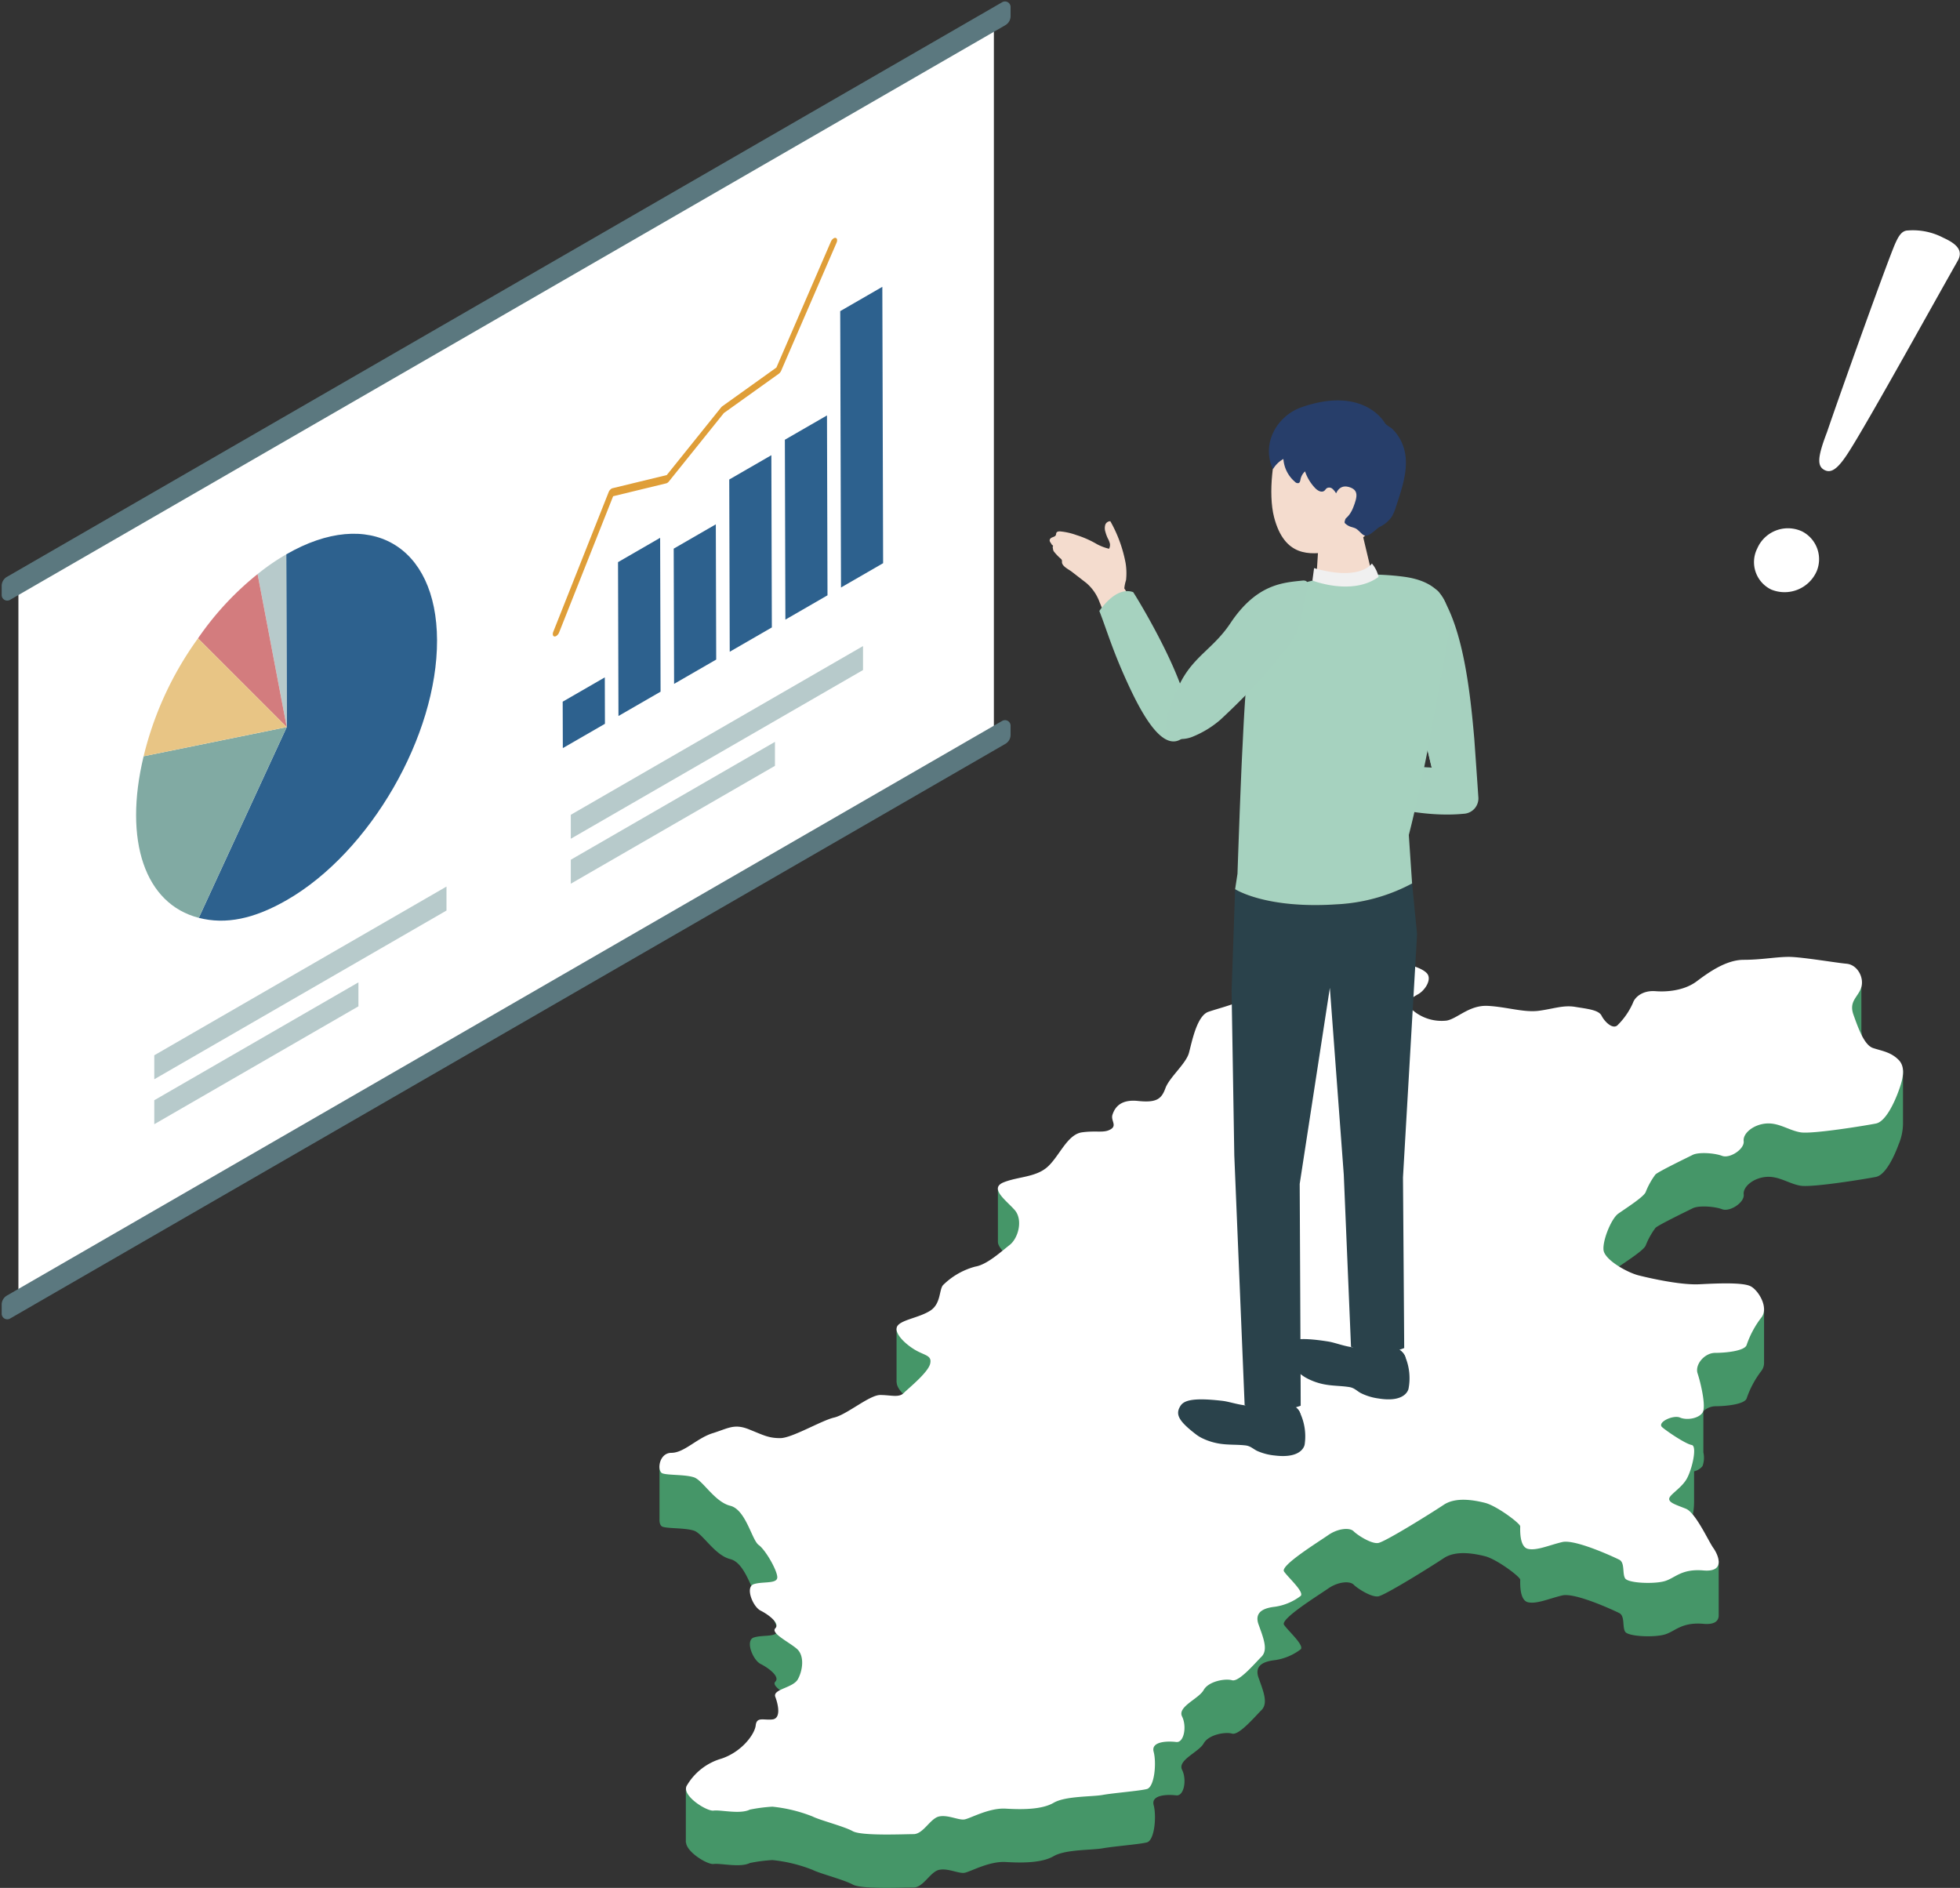 <svg xmlns="http://www.w3.org/2000/svg" width="380" height="366" viewBox="0 0 380 366">
  <rect x="0" y="0" width="380" height="366" fill="#333333" stroke="none"/>
  <g id="グループ_7154" data-name="グループ 7154" transform="translate(1270.034 -4816.091)">
    <g id="グループ_7144" data-name="グループ 7144">
      <g id="グループ_7134" data-name="グループ 7134">
        <path id="パス_7311" data-name="パス 7311" d="M-1266.465,4929.043l189.12-109.188v139.331l-189.12,109.188Z" fill="#fff"/>
        <path id="パス_7312" data-name="パス 7312" d="M-1268.694,4927.926l192.966-111.409a1.082,1.082,0,0,1,1.624.937l0,1.761a2.029,2.029,0,0,1-1.015,1.757l-192.966,111.409a1.082,1.082,0,0,1-1.623-.937l0-1.761A2.03,2.03,0,0,1-1268.694,4927.926Z" fill="#5b787f"/>
        <path id="パス_7313" data-name="パス 7313" d="M-1268.694,5067.256l192.966-111.409a1.083,1.083,0,0,1,1.624.937l0,1.761a2.032,2.032,0,0,1-1.015,1.758l-192.966,111.409a1.083,1.083,0,0,1-1.623-.938l0-1.761A2.032,2.032,0,0,1-1268.694,5067.256Z" fill="#5b787f"/>
      </g>
      <g id="グループ_7135" data-name="グループ 7135">
        <path id="パス_7314" data-name="パス 7314" d="M-1214.537,4923.563c16.094-9.292,29.184-1.832,29.237,16.661s-12.953,41.019-29.047,50.311c-6.439,3.717-11.927,4.836-17.147,3.494l17.052-36.98Z" fill="#2d618e"/>
        <path id="パス_7315" data-name="パス 7315" d="M-1214.537,4923.563l.095,33.486-5.653-29.661A42.981,42.981,0,0,1-1214.537,4923.563Z" fill="#b7cacb"/>
        <path id="パス_7316" data-name="パス 7316" d="M-1242.188,4962.7l27.746-5.654-17.052,36.98C-1241.936,4991.348-1246.126,4979.071-1242.188,4962.7Z" fill="#81aaa3"/>
        <path id="パス_7317" data-name="パス 7317" d="M-1220.095,4927.388l5.653,29.661-17.206-17.2A57.98,57.98,0,0,1-1220.095,4927.388Z" fill="#d37c7e"/>
        <path id="パス_7318" data-name="パス 7318" d="M-1231.648,4939.848l17.206,17.2-27.746,5.654A65.015,65.015,0,0,1-1231.648,4939.848Z" fill="#e8c585"/>
      </g>
      <g id="グループ_7143" data-name="グループ 7143">
        <path id="パス_7319" data-name="パス 7319" d="M-1108.4,4862.291a.54.54,0,0,1,.367-.083c.305.056.388.48.186.946l-10.733,24.8a1.473,1.473,0,0,1-.47.6l-10.647,7.616-10.65,13.255a1.2,1.2,0,0,1-.33.292.708.708,0,0,1-.185.077l-10.3,2.5-10.468,26.4a1.432,1.432,0,0,1-.568.7.575.575,0,0,1-.336.087c-.314-.034-.419-.439-.233-.907l10.728-27.056a1.43,1.43,0,0,1,.566-.7.715.715,0,0,1,.184-.076l10.525-2.553,10.524-13.1a1.355,1.355,0,0,1,.251-.243l10.481-7.5,10.566-24.409A1.409,1.409,0,0,1-1108.4,4862.291Z" fill="#df9e38"/>
        <g id="グループ_7142" data-name="グループ 7142">
          <g id="グループ_7136" data-name="グループ 7136">
            <path id="パス_7320" data-name="パス 7320" d="M-1098.969,4871.695l.152,53.578-8.165,4.714-.152-53.578Z" fill="#2d618e"/>
          </g>
          <g id="グループ_7137" data-name="グループ 7137">
            <path id="パス_7321" data-name="パス 7321" d="M-1109.7,4896.627l.1,34.874-8.165,4.714-.1-34.874Z" fill="#2d618e"/>
          </g>
          <g id="グループ_7138" data-name="グループ 7138">
            <path id="パス_7322" data-name="パス 7322" d="M-1120.485,4904.338l.095,33.39-8.165,4.714-.095-33.39Z" fill="#2d618e"/>
          </g>
          <g id="グループ_7139" data-name="グループ 7139">
            <path id="パス_7323" data-name="パス 7323" d="M-1131.252,4917.739l.074,26.217-8.165,4.714-.074-26.217Z" fill="#2d618e"/>
          </g>
          <g id="グループ_7140" data-name="グループ 7140">
            <path id="パス_7324" data-name="パス 7324" d="M-1142.048,4920.355l.085,29.828-8.165,4.714-.085-29.827Z" fill="#2d618e"/>
          </g>
          <g id="グループ_7141" data-name="グループ 7141">
            <path id="パス_7325" data-name="パス 7325" d="M-1152.776,4947.41l.026,9-8.165,4.714-.026-9Z" fill="#2d618e"/>
          </g>
        </g>
      </g>
      <path id="パス_7326" data-name="パス 7326" d="M-1159.369,4982.764l39.581-22.853v4.648l-39.581,22.852Z" fill="#b7cacb"/>
      <path id="パス_7327" data-name="パス 7327" d="M-1159.369,4974.05l56.654-32.709v4.647l-56.654,32.709Z" fill="#b7cacb"/>
      <path id="パス_7328" data-name="パス 7328" d="M-1240.123,5029.387l39.581-22.852v4.647l-39.581,22.853Z" fill="#b7cacb"/>
      <path id="パス_7329" data-name="パス 7329" d="M-1240.123,5020.673l56.654-32.709v4.648l-56.654,32.709Z" fill="#b7cacb"/>
    </g>
    <g id="グループ_7145" data-name="グループ 7145">
      <path id="パス_7330" data-name="パス 7330" d="M-907.417,5024.758l2,5.3c-.489-.142-.981-.276-1.473-.44-1.711-.57-2.851-3.8-3.8-6.461s.95-3.42,1.52-5.32a3.46,3.46,0,0,0,.016-1.774v-10.1l-6.328,1.184,2.26,5.985c-2.767-.362-7.9-1.189-10.009-1.189-2.471,0-5.321.57-8.741.57s-6.841,2.47-9.122,4.18-5.51,2.09-7.981,1.9-3.99,1.14-4.37,2.28a13.922,13.922,0,0,1-3.04,4.37c-.951.76-2.471-.76-3.041-1.9s-2.85-1.33-5.13-1.71-4.181.38-7.031.76-6.271-.76-9.882-.95-5.89,2.47-7.981,2.851a8.611,8.611,0,0,1-6.46-1.9c-2.091-1.52-.38-2.47.95-3.23s2.66-2.85,1.71-3.991-4.181-2.09-7.031-2.28-3.99-2.47-5.891-2.851-7.41.191-8.171,1.331a34.189,34.189,0,0,1-3.61,4.56c-1.33,1.33-6.271,2.661-10.261,4.181s-5.131,1.71-7.411,2.47-3.231,5.891-3.8,7.981-3.8,4.751-4.56,6.841-1.71,2.851-5.321,2.47-4.56,1.52-4.94,2.661.95,2.09-.381,2.85-2.66.19-5.51.57c-2.66.355-4.162,4.017-6.2,6.2l-.844-5.814s-9.281.579-9.281.138V5056.9h.006c.044,1.187,2,2.718,3.211,4.061,1.71,1.9.76,5.51-.95,6.841s-4.371,3.8-6.651,4.18a14.208,14.208,0,0,0-5.762,3.1l-.225-1.545s-9.28.58-9.28.138V5084.1l.031,0c0,1.169,1.558,2.755,3.265,3.841,2.09,1.33,3.61,1.14,3.23,2.851s-4.18,4.75-5.13,5.7-2.471.38-4.561.38-6.461,3.8-8.931,4.371-8.171,3.99-10.451,3.99-3.231-.57-6.081-1.71-3.991-.19-7.031.76c-.132.041-.258.1-.388.152l-.629-4.334s-9.281.579-9.281.138v10.36c-.041.709.17,1.33.607,1.475,1.14.38,4.37.19,6.081.76s3.99,4.751,7.03,5.511,4.181,6.651,5.511,7.6,3.61,4.941,3.61,6.271-2.85.76-4.56,1.33-.19,4.371,1.33,5.131,3.8,2.469,2.85,3.42,2.661,2.66,4.181,3.991,1.14,4.18.19,5.89-4.941,1.9-4.371,3.421,1.141,4.18-.57,4.37-3.04-.57-3.23,1.14c-.16,1.438-1.948,4.073-4.881,5.67l.467-1.413s-9.14-1.857-9.14-2.3V5173.3l.042.007c.15,1.884,4.183,4.31,5.341,4.144,1.33-.19,5.131.76,7.031-.19a30.789,30.789,0,0,1,4.37-.57,29.128,29.128,0,0,1,7.791,1.9c1.521.76,6.081,1.9,7.791,2.85s9.882.57,11.782.57,3.23-3.041,4.94-3.42,3.8.76,4.941.569,4.751-2.28,7.981-2.09,7.031.19,9.311-1.14,7.411-1.14,9.5-1.52,7.031-.76,8.551-1.14,1.9-5.131,1.33-7.221,2.851-2.09,4.371-1.9,2.09-3.041,1.14-4.941,3.231-3.421,4.181-5.131,4.18-2.28,5.51-1.9,4.371-3.23,5.7-4.561.38-3.61-.57-6.27,1.52-3.23,3.23-3.42a10.8,10.8,0,0,0,4.941-2.091c.76-.76-2.47-3.61-3.23-4.751s6.65-5.7,8.551-7.03,4.18-1.521,4.94-.761,3.421,2.471,4.751,2.281,10.451-5.891,12.731-7.411,5.7-.95,7.981-.38,6.841,3.99,6.841,4.56-.19,3.991,1.52,4.371,4.181-.76,6.651-1.33,9.881,2.85,11.022,3.42.57,2.661,1.14,3.611,5.51,1.14,7.6.57,3.23-2.471,7.6-2.09c2.2.191,2.906-.582,2.944-1.567h0v-10.581l-5.3.992a3.236,3.236,0,0,0-1.062-.816c-1.9-.76-3.23-1.14-3.23-1.9s2.09-1.9,3.23-3.61a12.517,12.517,0,0,0,1.586-6.063h.005v-6.022a2.865,2.865,0,0,0,1.64-1.026,4.748,4.748,0,0,0,.158-2.654v-7.97a3.523,3.523,0,0,1,2.312-.968c2.09,0,5.7-.38,6.081-1.52a18.51,18.51,0,0,1,2.85-5.321,2.576,2.576,0,0,0,.519-1.779l.008,0v-10.311l-6.328,1.183,1.658,4.392a60.7,60.7,0,0,0-7.828.057c-3.611.191-9.5-1.139-11.782-1.71s-6.651-3.04-6.841-4.94,1.52-6.081,2.851-7.031,4.94-3.23,5.32-4.18a14.576,14.576,0,0,1,1.9-3.421c.571-.57,6.081-3.23,7.221-3.8s4.181-.381,5.7.19,4.371-1.331,4.181-2.851,1.9-3.23,4.37-3.42,4.371,1.33,6.651,1.71,12.731-1.33,14.632-1.71,3.61-4.181,4.37-6.271a10.477,10.477,0,0,0,.861-4.089h0v-10.311Zm-112.537,78.774c-.95.57-4.371,1.71-5.321,1.14-.877-.526-3.42-3.61-2.09-3.99s2.85.57,5.32.95S-1019,5102.962-1019.954,5103.532Zm16.912-53.587a2.951,2.951,0,0,1-3.421,1.9c-2.09-.19-3.23-1.9-2.85-2.471a5.038,5.038,0,0,1,3.8-1.33C-1003.992,5048.236-1002.662,5049.375-1003.042,5049.945Z" fill="#459668"/>
      <path id="パス_7331" data-name="パス 7331" d="M-1124.657,5166.911c-1.9.95-5.7,0-7.031.19s-6.461-3.04-5.131-4.94a11.454,11.454,0,0,1,6.651-5.131c3.991-1.33,6.461-4.751,6.651-6.461s1.52-.95,3.23-1.14,1.14-2.85.57-4.371,3.421-1.71,4.371-3.42,1.33-4.561-.19-5.891-5.131-3.04-4.181-3.99-1.33-2.661-2.85-3.421-3.04-4.56-1.33-5.13,4.56,0,4.56-1.33-2.28-5.321-3.61-6.271-2.47-6.841-5.511-7.6-5.32-4.941-7.031-5.511-4.94-.38-6.08-.76-.76-3.99,1.71-3.99,4.941-2.851,7.981-3.8,4.18-1.9,7.031-.76,3.8,1.71,6.081,1.71,7.981-3.42,10.451-3.99,6.841-4.371,8.931-4.371,3.61.57,4.56-.38,4.751-3.99,5.131-5.7-1.14-1.52-3.23-2.85-3.991-3.42-3.041-4.56,4.181-1.521,6.271-2.851,1.71-3.99,2.47-4.94a14.01,14.01,0,0,1,6.271-3.611c2.28-.38,4.941-2.85,6.651-4.18s2.66-4.941.95-6.841-4.94-4.181-2.09-5.321,6.271-.95,8.551-3.04,3.8-6.271,6.651-6.651,4.18.19,5.51-.57,0-1.71.38-2.85,1.331-3.041,4.941-2.661,4.561-.38,5.321-2.47,3.99-4.751,4.56-6.841,1.52-7.221,3.8-7.981,3.42-.95,7.411-2.47,8.931-2.851,10.261-4.181a34.189,34.189,0,0,0,3.61-4.56c.76-1.14,6.271-1.711,8.171-1.33s3.041,2.66,5.891,2.85,6.081,1.14,7.031,2.28-.38,3.231-1.71,3.991-3.041,1.71-.95,3.23a8.606,8.606,0,0,0,6.46,1.9c2.091-.38,4.371-3.04,7.981-2.85s7.031,1.33,9.882.95,4.75-1.14,7.031-.76,4.56.57,5.13,1.71,2.09,2.66,3.041,1.9a13.922,13.922,0,0,0,3.04-4.37c.38-1.14,1.9-2.47,4.37-2.28s5.7-.19,7.981-1.9,5.7-4.18,9.122-4.18,6.27-.57,8.741-.57,9.121,1.14,11.211,1.33,3.42,2.66,2.85,4.56-2.47,2.661-1.52,5.321,2.09,5.891,3.8,6.461,3.42.76,4.94,2.28.76,3.991,0,6.081-2.47,5.891-4.37,6.271-12.352,2.09-14.632,1.71-4.181-1.9-6.651-1.71-4.56,1.9-4.37,3.42-2.661,3.421-4.181,2.851-4.561-.761-5.7-.191-6.65,3.231-7.221,3.8a14.6,14.6,0,0,0-1.9,3.42c-.38.95-3.99,3.231-5.32,4.181s-3.041,5.131-2.851,7.031,4.561,4.37,6.841,4.94,8.171,1.9,11.781,1.711,8.362-.38,9.882.38,3.61,4.18,2.09,6.08a18.516,18.516,0,0,0-2.85,5.321c-.38,1.14-3.991,1.52-6.081,1.52s-3.991,2.28-3.421,3.991,1.711,6.461.951,7.6-3.041,1.52-4.371.95-4.561.95-3.42,1.9,4.56,3.23,5.7,3.42,0,5.131-1.14,6.841-3.23,2.851-3.23,3.611,1.33,1.14,3.23,1.9,4.371,6.271,5.321,7.6,2.47,4.75-1.9,4.37-5.511,1.521-7.6,2.091-7.031.38-7.6-.57,0-3.041-1.14-3.611-8.551-3.99-11.022-3.42-4.94,1.71-6.651,1.33-1.52-3.8-1.52-4.371-4.56-3.99-6.841-4.56-5.7-1.14-7.981.38-11.4,7.221-12.731,7.411-3.991-1.52-4.751-2.281-3.04-.57-4.94.761-9.312,5.89-8.551,7.03,3.99,3.991,3.23,4.751a10.792,10.792,0,0,1-4.941,2.09c-1.71.19-4.18.76-3.23,3.421s1.9,4.94.57,6.27-4.371,4.941-5.7,4.561-4.56.19-5.51,1.9-5.131,3.231-4.181,5.131.38,5.131-1.14,4.941-4.941-.191-4.371,1.9.19,6.841-1.33,7.221-6.461.76-8.551,1.14-7.221.19-9.5,1.52-6.081,1.33-9.311,1.14-6.841,1.9-7.981,2.09-3.23-.95-4.941-.57-3.04,3.421-4.94,3.421-10.072.38-11.782-.57-6.271-2.091-7.791-2.851a29.145,29.145,0,0,0-7.791-1.9A30.789,30.789,0,0,0-1124.657,5166.911Z" fill="#fff"/>
    </g>
    <g id="グループ_7152" data-name="グループ 7152">
      <g id="グループ_7151" data-name="グループ 7151">
        <path id="パス_7332" data-name="パス 7332" d="M-1053.819,4940.245l-1.789-4.375q-.619-1.512-1.237-3.024a8.848,8.848,0,0,0-2.587-3.745l-2.82-2.183c-.58-.449-1.883-1.027-1.894-1.86a1.182,1.182,0,0,0-.024-.386.794.794,0,0,0-.253-.308,10.046,10.046,0,0,1-1.237-1.295c-.262-.328-.188-.562-.283-.876-.024-.08.1-.186.06-.315-.027-.081-.2-.136-.243-.223-.172-.365-.625-.7-.267-1.139.276-.338.9-.3,1.066-.7.056-.134.042-.291.1-.423.138-.292.542-.305.863-.27a12.641,12.641,0,0,1,3.025.7,18.918,18.918,0,0,1,3.987,1.767,10.01,10.01,0,0,0,2.34.887,1.668,1.668,0,0,0,.177-.922,3.885,3.885,0,0,0-.422-1.091,7.166,7.166,0,0,1-.456-1.242,2.371,2.371,0,0,1-.051-1.331,1.031,1.031,0,0,1,1-.752,26.217,26.217,0,0,1,2.957,8.1,12.182,12.182,0,0,1,.084,3.331,7.479,7.479,0,0,0-.333,1.6l4.426,6.682Z" fill="#f4dcce"/>
        <g id="グループ_7150" data-name="グループ 7150">
          <path id="パス_7333" data-name="パス 7333" d="M-1040.539,4959c-3.33,2.9-6.989-2.216-10.373-9.388s-4.5-11.314-5.986-15.075c1.352-1.915,3.88-4.593,6.565-3.654,1.4,2.152,12.4,20.421,10.642,26.7A2.854,2.854,0,0,1-1040.539,4959Z" fill="#a6d2bf"/>
          <path id="パス_7334" data-name="パス 7334" d="M-984.2,4959.359c-.795-9.173-2.17-21.755-6.785-28.353-.635-.909-2.161-1.452-4.526-1.152-2.98.379-4.936,2.35-4.058,5.251l7.112,29.8-19.787-1.139.69,5.4s13.457,5.844,25.319,4.683a2.988,2.988,0,0,0,2.813-3.321C-983.537,4968.735-984.2,4959.359-984.2,4959.359Z" fill="#a6d1bf"/>
          <g id="グループ_7146" data-name="グループ 7146">
            <path id="パス_7335" data-name="パス 7335" d="M-997.595,5079.114a10.759,10.759,0,0,1,.643,6.2s-.459,2.774-5.833,1.89a10.983,10.983,0,0,1-3.435-1.051c-.825-.46-1.225-1-2.227-1.16-1.473-.232-2.974-.215-4.439-.455a12.06,12.06,0,0,1-3.96-1.355,6.91,6.91,0,0,1-1.017-.692c-3.4-2.835-3.9-4.133-2.84-5.671.678-.983,2.235-1.607,8.2-.653,1.489.238,3.425,1.1,5.694,1.221a4.777,4.777,0,0,0,2.227-.391,5.8,5.8,0,0,1,3.4-.247C-999.35,5077.11-997.93,5078.087-997.595,5079.114Z" fill="#2a424b"/>
            <path id="パス_7336" data-name="パス 7336" d="M-997.545,5079.824c.247-1.255-1.383-2.631-3.639-3.075s-4.286.214-4.533,1.469,1.383,2.631,3.64,3.074S-997.792,5081.078-997.545,5079.824Z" fill="#2a424b"/>
          </g>
          <g id="グループ_7147" data-name="グループ 7147">
            <path id="パス_7337" data-name="パス 7337" d="M-1018,5089.962a10.756,10.756,0,0,1,.91,6.165s-.34,2.791-5.747,2.139a10.987,10.987,0,0,1-3.476-.9c-.845-.425-1.268-.949-2.276-1.063-1.481-.169-2.98-.087-4.454-.264a12.019,12.019,0,0,1-4.015-1.183,6.889,6.889,0,0,1-1.045-.648c-3.516-2.685-4.074-3.961-3.082-5.543.635-1.011,2.164-1.7,8.159-1,1.5.174,3.469.956,5.741.974a4.758,4.758,0,0,0,2.208-.486,5.807,5.807,0,0,1,3.389-.393C-1019.836,5088.035-1018.375,5088.951-1018,5089.962Z" fill="#2a424b"/>
            <path id="パス_7338" data-name="パス 7338" d="M-1017.916,5090.669c.192-1.264-1.495-2.569-3.769-2.915s-4.272.4-4.464,1.662,1.495,2.569,3.768,2.915S-1018.108,5091.933-1017.916,5090.669Z" fill="#2a424b"/>
          </g>
          <path id="パス_7339" data-name="パス 7339" d="M-1030.571,4988.472l-.685,19.76.524,31.836,2.005,48.4s3.261,2.768,10.868.146c0-4.783-.193-43.007-.193-43.007l5.847-38.009,2.7,36.229,1.4,33.345a12.824,12.824,0,0,0,10.314.257c0-1.522-.236-33.083-.236-33.083l2.733-47.154-.966-9.828a34.593,34.593,0,0,1-14.629,4.044C-1024.672,4992.336-1030.571,4988.472-1030.571,4988.472Z" fill="#2a424b"/>
          <path id="パス_7340" data-name="パス 7340" d="M-996.261,4987.365a34.593,34.593,0,0,1-14.629,4.044c-13.782.927-19.681-2.937-19.681-2.937l.458-2.99s.594-17.471.977-24.679c.292-5.517.842-21.235,3.3-25.879,3.682-6.951,18.379-8.308,27.979-7.023,10.754,1.439,8.9,9.83,8.238,13.79-4.115,24.5-7.278,36.268-7.278,36.268Z" fill="#a6d2bf"/>
          <g id="グループ_7148" data-name="グループ 7148">
            <path id="パス_7341" data-name="パス 7341" d="M-1043.1,4959.02a6.074,6.074,0,0,0,4.49-.192,19.132,19.132,0,0,0,5.221-3.239c8.192-7.61,11.477-12.285,11.477-12.285s3.924-3.825,4.384-8.626c.342-3.569,2.18-6.261-.047-6.027-3.757.4-8.856.665-13.923,8.276-3.136,4.711-6.84,6.259-9.467,11.087C-1041.911,4949.754-1045.6,4957.689-1043.1,4959.02Z" fill="#a6d1bf"/>
          </g>
          <path id="パス_7342" data-name="パス 7342" d="M-993.254,4961.584l3.371-18.32a59.762,59.762,0,0,1-2.577,21.644C-992.734,4963.759-993.254,4961.584-993.254,4961.584Z" fill="#a6d1bf"/>
          <g id="グループ_7149" data-name="グループ 7149">
            <path id="パス_7343" data-name="パス 7343" d="M-1010.372,4915.413c2.5-.2,3.934,1.1,4.032,2.314l1.918,8.049c0,1.42-2.31,2.756-5.153,2.984s-5.147-.738-5.145-2.159l.547-8.618C-1014.171,4916.736-1012.868,4915.613-1010.372,4915.413Z" fill="#f4dcce"/>
            <path id="パス_7344" data-name="パス 7344" d="M-1009.587,4896.658c7.866,1.042,9.3,7.225,8.407,14.4-1.165,9.345-7.67,11.452-10.941,11.978-3.986.642-8.89,1.044-10.9-6.684-1.194-4.6-.183-12.2,1.151-15.03C-1020.7,4898.855-1017.454,4895.616-1009.587,4896.658Z" fill="#f4dcce"/>
            <path id="パス_7345" data-name="パス 7345" d="M-1021.212,4905.073a6.408,6.408,0,0,0,2.268,4.447.721.721,0,0,0,.683.224c.263-.106.314-.446.369-.725a2.831,2.831,0,0,1,.878-1.543,8.746,8.746,0,0,0,1.952,3.232c.473.5,1.253.949,1.788.522.177-.141.285-.358.47-.489a.94.94,0,0,1,1.072.09,3.263,3.263,0,0,1,.723.886,26.127,26.127,0,0,1,2,2.481c.457.932-.06,1.958-.308,2.948a.5.5,0,0,0-.015.281.462.462,0,0,0,.144.186,3.076,3.076,0,0,0,1.047.609,8.142,8.142,0,0,1,.831.269c.609.28,1,.879,1.547,1.272,1,.725,2.383-1.072,3.212-1.52a5.94,5.94,0,0,0,2.36-2,8.924,8.924,0,0,0,.819-1.958c1-3.051,2.23-6.507,1.838-9.761a8.995,8.995,0,0,0-1.275-3.677,8.674,8.674,0,0,0-1.278-1.592c-.352-.346-1.242-.77-1.461-1.169,0,0-3.982-7.254-16.081-3.07-4.874,1.685-7.909,7.108-5.609,12.046A5.379,5.379,0,0,1-1021.212,4905.073Z" fill="#273e6a"/>
            <path id="パス_7346" data-name="パス 7346" d="M-1011.257,4912.511s.469-2.65,2.718-2.015c1.919.542,1.714,1.806.871,3.958s-2.335,3.04-3.7,2.806S-1011.257,4912.511-1011.257,4912.511Z" fill="#f4dcce"/>
          </g>
          <path id="パス_7347" data-name="パス 7347" d="M-1004.058,4925.334s-2.189,3.482-11.207.894l-.321,2.408s7.7,3.034,12.827-.7A6.074,6.074,0,0,0-1004.058,4925.334Z" fill="#f0f0f0"/>
        </g>
      </g>
    </g>
    <g id="グループ_7153" data-name="グループ 7153">
      <path id="パス_7348" data-name="パス 7348" d="M-917.855,4926.908a6.8,6.8,0,0,1-8.788,3.471,5.9,5.9,0,0,1-2.691-7.98,6.481,6.481,0,0,1,8.7-3.278A6.051,6.051,0,0,1-917.855,4926.908Zm6.69-23.9c-2.2,3.588-3.594,4.9-5.022,4.26-1.616-.732-1.5-2.514.369-7.4,2.768-8.14,11.916-33.67,13.251-36.619.6-1.331,1.214-2.429,2.38-2.476a12.679,12.679,0,0,1,6.922,1.414c2.568,1.163,3.926,2.464,2.788,4.469C-894.938,4874.5-906.988,4896.311-911.165,4903.011Z" fill="#fff"/>
    </g>
    <rect id="長方形_2872" data-name="長方形 2872" width="380" height="366" transform="translate(-1270.034 4816.091)" fill="none"/>
  </g>
</svg>
